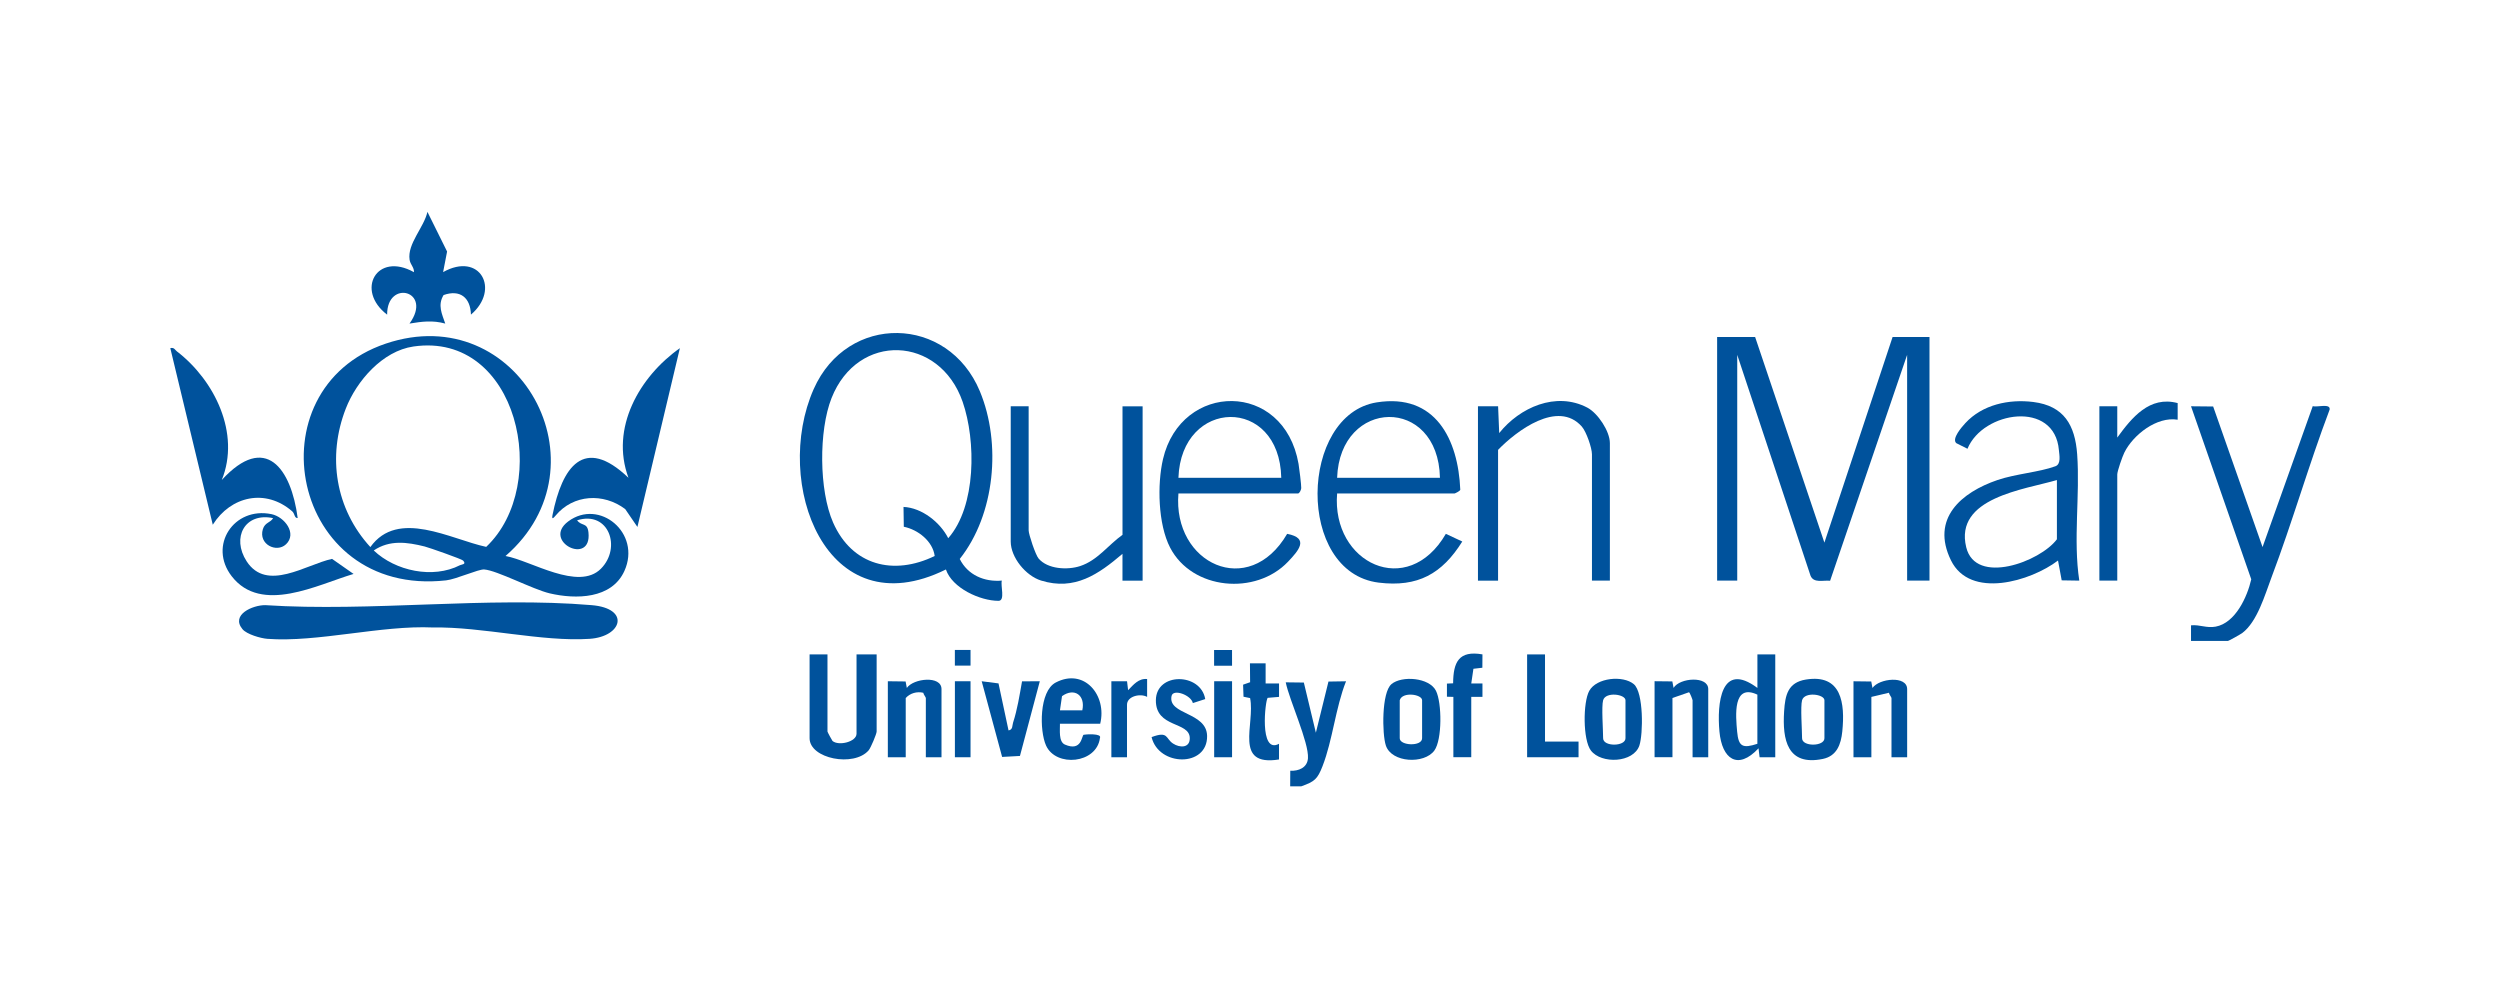 <svg xmlns="http://www.w3.org/2000/svg" id="Layer_1" viewBox="0 0 788.15 314.67"><defs><style>      .st0 {        fill: #00529c;      }    </style></defs><path class="st0" d="M406.74,247.89l.03-4.91c2.63.15,5.38-.96,5.58-3.94.32-4.96-5.88-18.32-7.01-23.93l5.71.07,3.79,15.81,3.97-16.12,5.54-.09c-3.32,8.36-4.2,18.51-7.41,26.76-1.59,4.08-2.49,4.86-6.69,6.35h-3.52Z"></path><path class="st0" d="M159.39,175.29c8.03,1.45,22.97,11.14,30.06,4,6.58-6.63,2.47-18.4-7.51-15.26,1.44,1.96,3.24.56,3.58,3.85,1.1,10.68-14.82,2.83-6.39-3.49,9.78-7.33,23.14,3.63,17.72,15.61-4.01,8.87-15.31,8.99-23.52,7.07-5.32-1.24-16.67-7.27-20.7-7.54-1.79-.12-8.84,3.09-12,3.44-49.06,5.43-61.6-60.3-18.98-74.65,41.84-14.09,70.64,38.42,37.73,66.96ZM130.33,109.24c-9.73,1.41-17.92,10.85-21.31,19.56-5.91,15.15-3.26,31.66,7.74,43.67,8.69-12.15,25.31-2.46,36.52-.06,20.66-19.52,10.06-67.97-22.95-63.17ZM146,176.72c-.44-.47-10.67-4.07-12.13-4.44-5.5-1.37-11-2.15-16.04,1.26,6.82,6.49,18.66,9.01,27.17,4.65.55-.28,2.16-.22,1-1.46Z"></path><path class="st0" d="M553.32,106.24l21.84,64.83,21.5-64.83h11.63v76.81h-7.05v-71.18l-24.28,71.22c-2.22-.23-5.2.86-6.19-1.64l-23.09-69.58v71.18h-6.34v-76.81h11.98Z"></path><path class="st0" d="M315.84,183.05c-.47,1.58,1.14,6.38-1.06,6.37-5.84-.01-14.62-4.04-16.57-9.89-37.94,18.78-54.7-27.46-41.69-56.86,10.62-23.99,42.39-23.4,52.4.7,6.81,16.39,4.81,38.8-6.35,52.85,2.51,5.06,7.76,7.3,13.28,6.82ZM298.94,169.67c8.87-10.05,8.78-30.77,4.55-42.97-7.28-21-33.1-22.06-41.34-1.2-4.06,10.28-3.96,29.1.49,39.23,5.96,13.56,19.07,16.85,32.03,10.55-.6-4.64-5.23-8.3-9.74-9.22l-.09-6.25c5.8.27,11.57,4.86,14.1,9.87Z"></path><path class="st0" d="M76.45,198.36c-3.79-4.57,3.24-7.61,7.16-7.58,33.3,2.16,70.04-2.78,102.94,0,12.24,1.03,9.64,9.94-.7,10.62-14.96.99-33.93-3.86-49.32-3.58-16.27-.76-36.47,4.76-52.22,3.58-2.14-.16-6.52-1.43-7.86-3.04Z"></path><path class="st0" d="M655.5,183.05l-5.53-.09-1.16-6.25c-8.59,6.54-27.71,12.29-33.75-.06-6.45-13.19,3.26-21.43,14.71-25.33,5.71-1.94,13.1-2.45,18.22-4.33,1.86-.69,1.23-3.51,1.1-5.07-1.32-15.87-23.96-12.31-28.82-.44l-3.52-1.77c-1.56-1.37,1.77-5.15,2.85-6.32,5.38-5.84,13.73-7.63,21.42-6.66,9.7,1.22,13.16,7.3,13.83,16.48.94,12.99-1.3,26.9.67,39.84ZM648.46,151.34c-10.29,3.02-32.39,5.56-28.59,21.19,2.95,12.12,23.29,4.59,28.59-2.52v-18.67Z"></path><path class="st0" d="M421.54,155.57c-1.81,21.96,22.23,33.5,34.28,12.73l5.18,2.42c-6.38,10.2-14.05,14.47-26.34,12.96-26.2-3.22-25.04-52.97-.61-56.83,18.47-2.92,25.66,11.64,26.32,27.55-.12.45-1.69,1.18-1.82,1.18h-37ZM453.96,150.64c-.54-25.94-31.54-25.21-32.42,0h32.42Z"></path><path class="st0" d="M371.51,155.57c-1.85,22.12,22.2,33.45,34.28,12.73,7.07,1.35,3.63,5.26.27,8.79-10.18,10.7-30.23,8.94-37.17-4.45-3.81-7.36-4.1-19.93-2.24-27.91,5.71-24.44,38.13-24.85,42.73,1.51.21,1.21.9,6.79.85,7.64-.04.65-.59,1.69-1.02,1.69h-37.7ZM403.93,150.64c-.54-25.94-31.54-25.21-32.42,0h32.42Z"></path><path class="st0" d="M690.74,202.08v-4.94c2.83-.27,4.87.95,7.78.41,6.21-1.16,9.95-9.35,11.21-14.92l-18.99-54.55,6.98.07,15.57,44.32,15.83-44.44c1.3.47,5.66-.99,5.32,1.1-6.59,17.42-11.73,35.45-18.32,52.87-2.08,5.5-4.47,13.99-9.22,17.56-.52.39-4.28,2.51-4.54,2.51h-11.63Z"></path><path class="st0" d="M507.52,183.05h-5.64v-39.82c0-2.01-1.77-7.14-3.21-8.77-7.53-8.49-20.58,1.36-26.39,7.36v41.23h-6.34v-54.97h6.35s.35,8.45.35,8.45c6.45-8.08,17.88-13.2,27.77-8.03,3.34,1.75,7.12,7.48,7.12,11.2v43.34Z"></path><path class="st0" d="M324.29,128.09v39.11c0,1.26,2.16,7.72,3.12,8.86,2.87,3.4,9.11,3.7,13.08,2.41,5.55-1.81,8.84-6.63,13.39-9.86v-40.52h6.34v54.97h-6.35s0-8.46,0-8.46c-7.51,6.4-15.06,11.73-25.68,8.42-4.8-1.5-9.55-7.27-9.55-12.3v-42.63h5.64Z"></path><path class="st0" d="M200.96,166.14l-3.86-5.65c-6.86-5.16-16.36-4.67-21.94,2.05-.73.87-1.29,1.41-.96-.26,3-14.9,9.78-25.16,23.93-11.65-5.83-15.7,3.48-31.91,16.21-40.87l-13.39,56.37Z"></path><path class="st0" d="M69.9,151.34c13.81-15.06,21.9-3.63,23.95,11.98-1.08.06-.87-1.37-1.74-2.13-8.36-7.27-19.36-4.8-25.03,4.24l-13.39-55.67c1.22-.32,1.41.51,2.12,1.05,11.83,9.1,20.07,25.84,14.1,40.53Z"></path><path class="st0" d="M139.67,85.8c11.64-6.55,18.15,5.42,8.8,13.39-.15-5.4-3.46-8.01-8.63-6.17-1.93,3.19-.51,5.92.53,8.99-3.95-1.09-7.32-.65-11.27,0,7.48-10.34-7.13-14.08-7.05-2.81-10.11-7.7-3.25-19.96,8.46-13.39.08-1.53-1.14-2.36-1.38-3.92-.77-5.05,4.56-10.21,5.62-15.1l6.2,12.51-1.26,6.51Z"></path><path class="st0" d="M667.49,137.95c4.57-6.29,10.2-13.25,19.04-10.87v5.24c-6.57-1.09-14.03,4.76-16.8,10.34-.62,1.24-2.24,5.86-2.24,6.92v33.47h-5.64v-54.97h5.64v9.87Z"></path><path class="st0" d="M260.87,206.31v24.31c0,.17,1.46,2.87,1.59,2.98,1.99,1.65,7.57.25,7.57-2.28v-25.02h6.34v24.31c0,.76-1.85,5.16-2.52,5.94-4.65,5.38-18.62,2.65-18.62-3.82v-26.43h5.64Z"></path><path class="st0" d="M90.15,171.6c-2.94,2.79-8.74.03-7.28-4.77.66-2.17,2.41-2.02,3.23-3.49-8.87-1.87-13.2,6.12-8.34,13.62,6.34,9.77,18.69,1.02,26.92-.77l6.79,4.75c-11.36,3.35-29.06,12.81-38.42.73-7.48-9.66.68-22.03,12.54-19.58,4.12.85,8.16,6.11,4.56,9.52Z"></path><path class="st0" d="M559.67,206.31v32.42h-4.94s-.34-2.82-.34-2.82c-6.57,7.06-11.54,3.35-12.32-5.3-.8-8.75.4-22.38,11.97-13.73v-10.57h5.64ZM554.03,218.99c-7.82-3.66-6.83,6.68-6.38,11.66.43,4.8,1.79,5.34,6.38,3.84v-15.5Z"></path><path class="st0" d="M569.35,214.23c11.24-1.81,12.36,7.49,11.45,16.38-.41,4.05-1.72,7.74-6.14,8.65-11.19,2.31-12.78-6.03-12.2-15.01.33-5.13,1.18-9.1,6.89-10.02ZM568.12,220.76c-.55,1.96,0,9.26,0,11.98s7.05,2.64,7.05,0v-11.98c0-1.9-6.26-2.79-7.05,0Z"></path><path class="st0" d="M346.84,228.16h-12.68c.05,1.86-.5,5.68,1.57,6.58,5.38,2.33,5.25-2.91,5.91-3.1.46-.13,5.86-.53,5.13,1.01-1.02,8.12-13.88,9.32-17,2.37-2.1-4.68-2.17-17.1,3.04-19.84,9.01-4.74,16.24,4.04,14.04,12.98ZM341.21,223.93c1.03-4.71-2.48-7.27-6.4-4.46l-.65,4.46h7.05Z"></path><path class="st0" d="M515.07,215.68c3.12,2.61,2.97,15.71,1.77,19.33-1.83,5.51-12,5.94-15.3,1.59-2.54-3.35-2.51-15.19-.51-18.8,2.32-4.19,10.63-4.96,14.04-2.12ZM505.4,220.76c-.55,1.96,0,9.26,0,11.98s7.05,2.64,7.05,0v-11.98c0-1.9-6.26-2.79-7.05,0Z"></path><path class="st0" d="M438.66,215.68c3.3-2.75,11.96-2.1,14.05,2.11,1.87,3.78,1.99,15.36-.51,18.82-3.14,4.35-13.48,3.91-15.3-1.59-1.2-3.62-1.36-16.73,1.77-19.33ZM441.28,220.76v11.98c0,2.38,7.05,2.68,7.05,0v-11.98c0-1.9-6.26-2.79-7.05,0Z"></path><path class="st0" d="M538.53,238.73h-4.93v-17.97c0-.18-.85-2.44-1.13-2.52l-5.21,1.81v18.67h-5.64v-23.96l5.6.06.39,2.05c1.92-3.24,10.93-3.85,10.93.36v21.49Z"></path><path class="st0" d="M601.24,238.73h-4.93v-18.67c0-.26-.74-1.13-.81-1.66l-5.53,1.31v19.03h-5.64v-23.96l5.6.07.39,2.04c2.08-3.05,10.93-3.98,10.93.36v21.49Z"></path><path class="st0" d="M296.81,238.73h-4.93v-18.67c0-.25-.73-1.13-.81-1.66-2-.47-4.14.12-5.53,1.66v18.67h-5.64v-23.96l5.6.07.39,2.04c2.08-3.05,10.93-3.98,10.93.36v21.49Z"></path><path class="st0" d="M379.97,220.39l-3.91,1.26c-.54-2.51-6.23-4.63-6.72-2.21-1.21,5.97,11.08,4.96,11.21,12.57.18,9.93-15.28,9.69-17.5.37,5.36-2.01,4.34.45,6.76,2.03,2.13,1.4,5.3,1.46,5.28-1.69-.03-5.37-10.78-3.1-10.69-11.98s14.14-8.69,15.56-.36Z"></path><polygon class="st0" points="487.08 206.31 487.08 233.79 497.65 233.79 497.65 238.73 481.44 238.73 481.44 206.31 487.08 206.31"></polygon><path class="st0" d="M317.96,230.27c1.41-.25,1.12-1.52,1.42-2.45,1.36-4.17,2.06-8.71,2.83-13.02l5.6-.03-6.26,23.55-5.62.31-6.44-23.86,5.3.68,3.16,14.82Z"></path><path class="st0" d="M458.19,219.7l-2.03-.05v-4.14s1.95-.09,1.95-.09c.05-6.69,1.79-10.42,9.25-9.12l-.03,4.21-2.82.33-.68,4.63h3.53s0,4.23,0,4.23h-3.53s0,19.02,0,19.02h-5.64v-19.03Z"></path><path class="st0" d="M399,209.12v6.35s4.23,0,4.23,0v4.23s-3.57.3-3.57.3c-.75.51-2.79,17.93,3.56,14.49v4.94c-14.46,2.31-7.46-11.11-9.11-19.35l-2.08-.43-.13-3.8,2.21-.77-.05-5.96h4.94Z"></path><path class="st0" d="M350.37,214.77h4.94s.34,2.82.34,2.82c1.67-1.72,3.32-3.78,5.99-3.52v5.63c-2.18-1.2-6.34-.2-6.34,2.47v16.56h-4.93v-23.96Z"></path><rect class="st0" x="382.78" y="214.77" width="5.64" height="23.96"></rect><rect class="st0" x="301.04" y="214.77" width="4.93" height="23.96"></rect><rect class="st0" x="382.77" y="204.89" width="5.66" height="4.95" transform="translate(-.34 .64) rotate(-.09)"></rect><rect class="st0" x="301.03" y="204.9" width="4.94" height="4.94"></rect></svg>